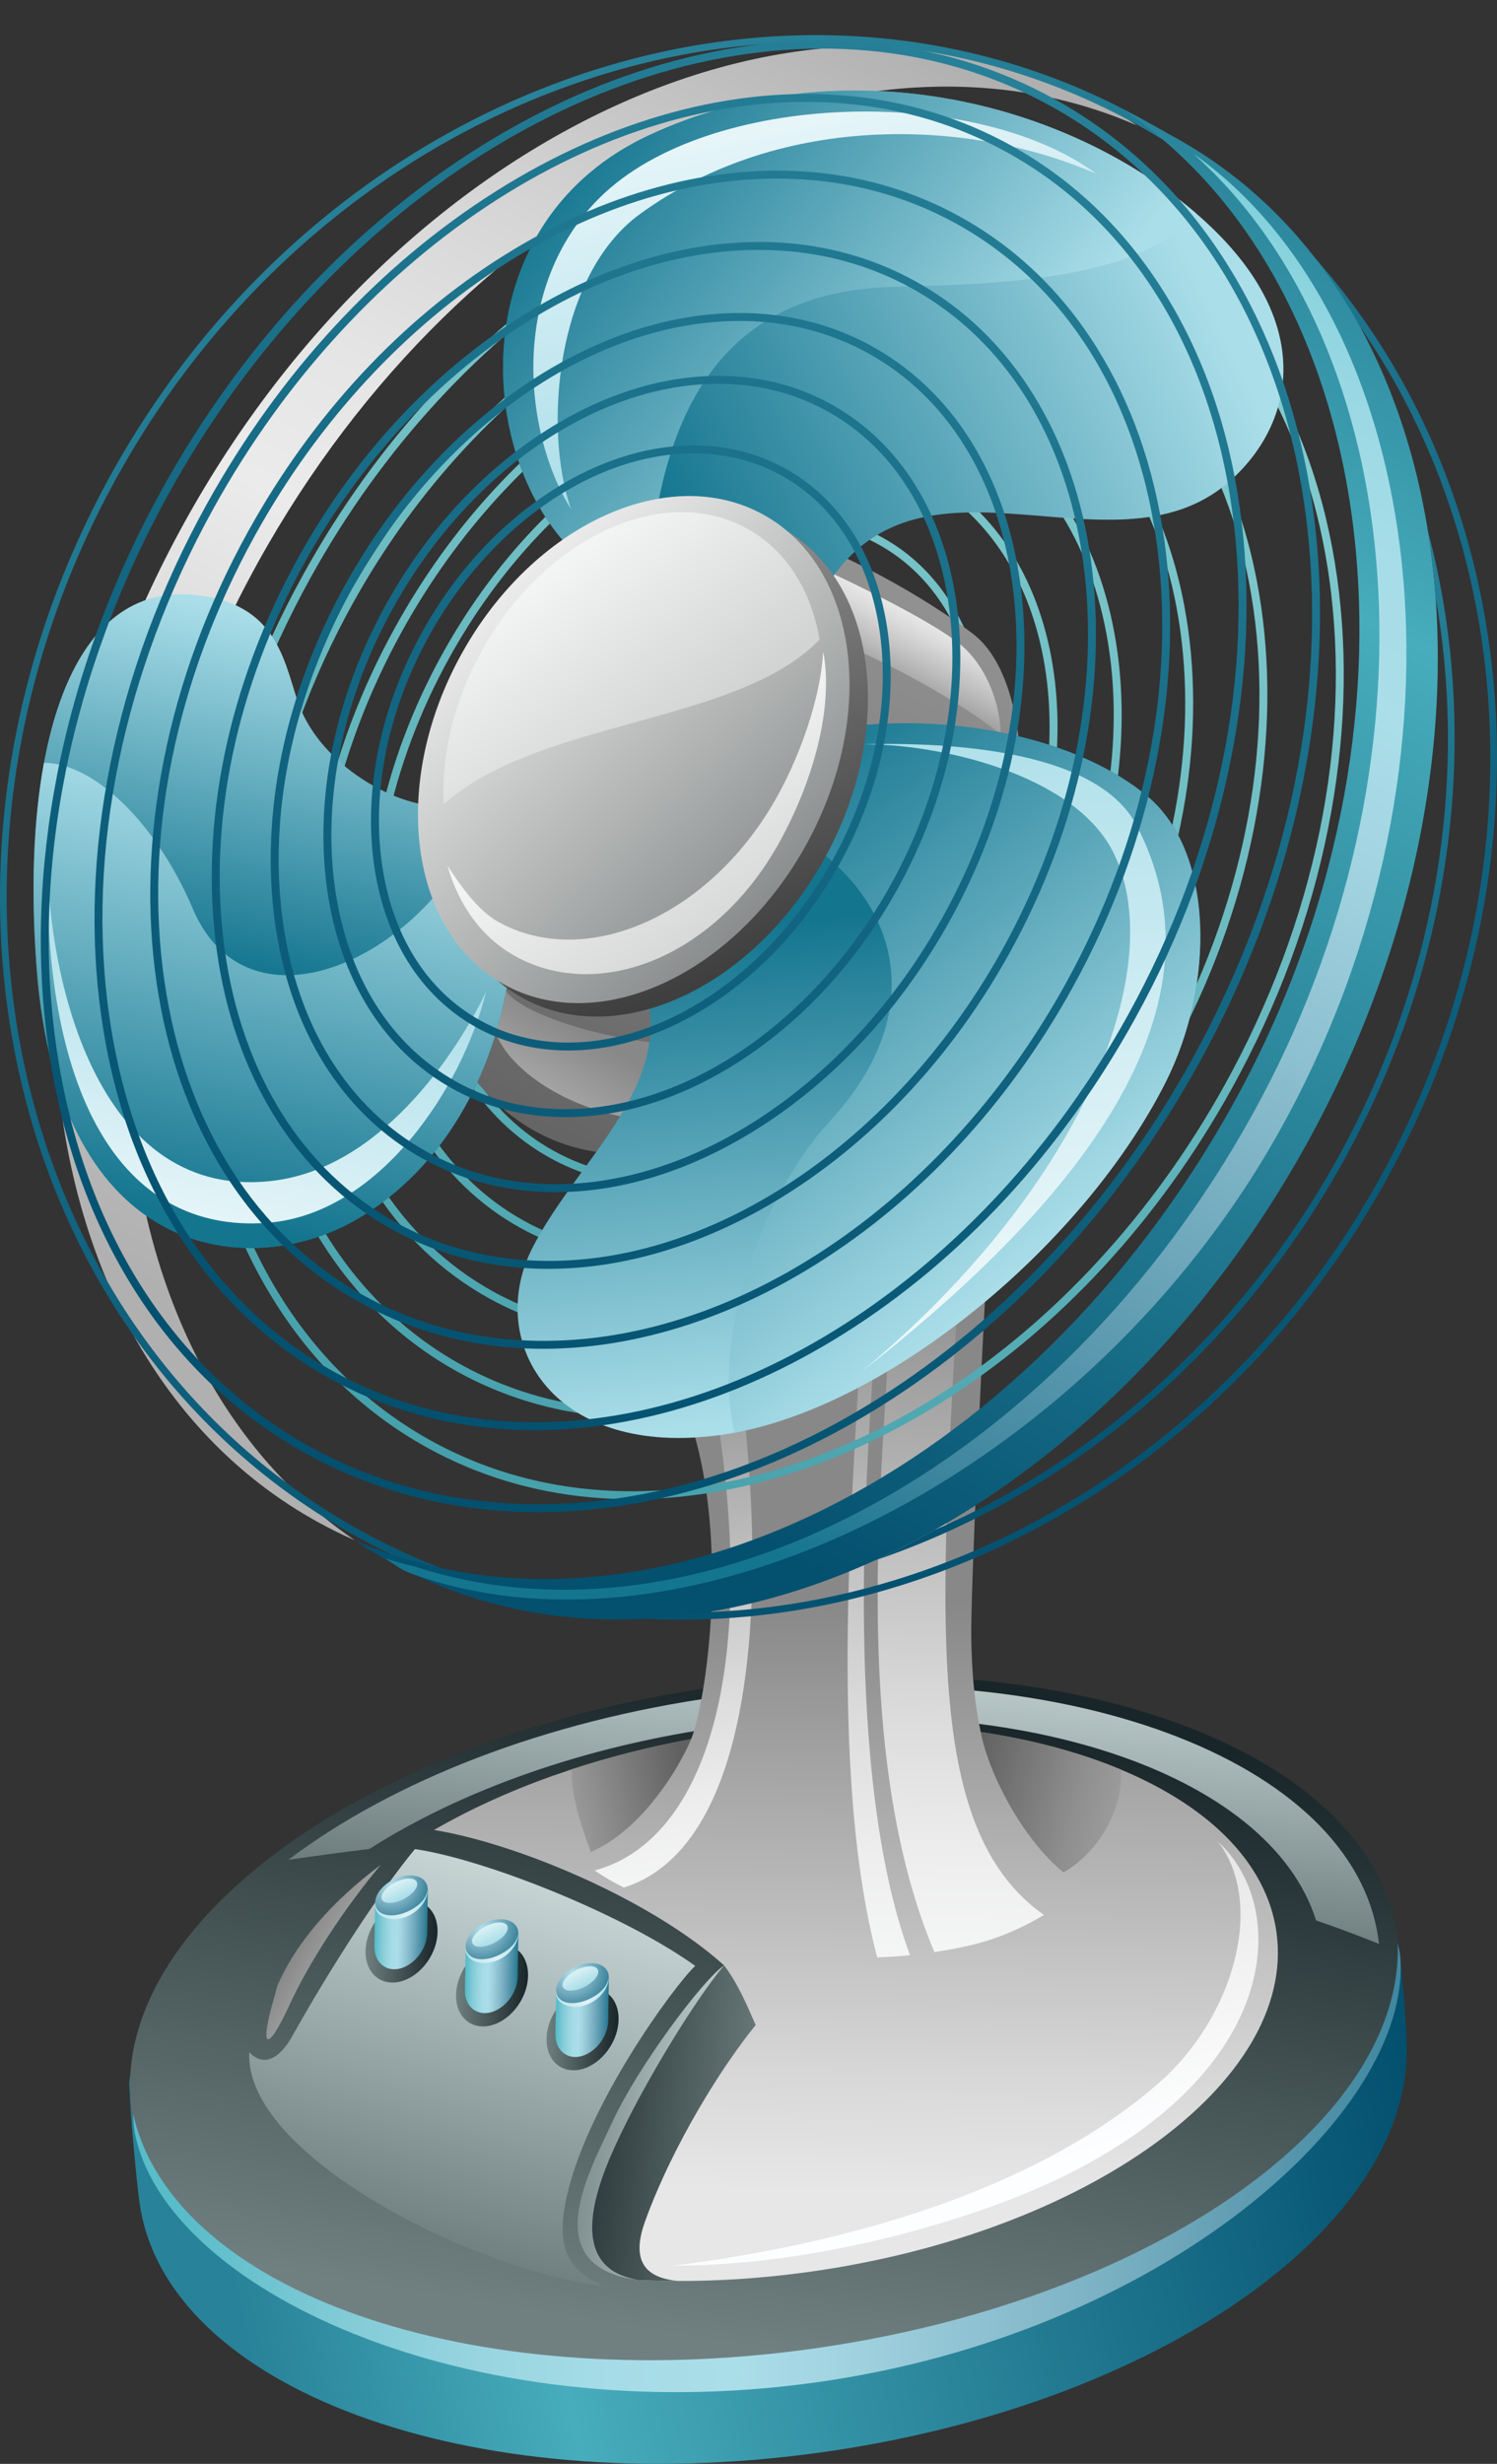 <?xml version="1.0" encoding="utf-8"?>
<!-- Generator: Adobe Illustrator 15.0.0, SVG Export Plug-In . SVG Version: 6.00 Build 0)  -->
<!DOCTYPE svg PUBLIC "-//W3C//DTD SVG 1.1//EN" "http://www.w3.org/Graphics/SVG/1.1/DTD/svg11.dtd">
<svg version="1.1" id="Layer_1" xmlns="http://www.w3.org/2000/svg" xmlns:xlink="http://www.w3.org/1999/xlink" x="0px" y="0px"
	 width="421.662px" height="693.511px" viewBox="0 0 421.662 693.511" enable-background="new 0 0 421.662 693.511"
	 xml:space="preserve">
<rect x="0" y="0" width="421.662" height="693.511" fill="#333333" stroke="none"/>
<g>
	
		<linearGradient id="SVGID_1_" gradientUnits="userSpaceOnUse" x1="296.08" y1="632.034" x2="309.514" y2="445.445" gradientTransform="matrix(0.996 0.09 -0.09 0.996 -37.472 3)">
		<stop  offset="0" style="stop-color:#708080"/>
		<stop  offset="1" style="stop-color:#192629"/>
	</linearGradient>
	<path fill="url(#SVGID_1_)" d="M393.612,545.208c7.209,52.466-66.754,105.966-165.203,119.495
		c-98.447,13.529-184.1-18.035-191.311-70.502c-7.209-52.466,66.754-105.965,165.202-119.494
		C300.749,461.178,386.401,492.742,393.612,545.208z"/>
	
		<linearGradient id="SVGID_2_" gradientUnits="userSpaceOnUse" x1="162.877" y1="636.928" x2="483.641" y2="536.116" gradientTransform="matrix(0.996 0.09 -0.09 0.996 -37.472 3)">
		<stop  offset="0" style="stop-color:#288299"/>
		<stop  offset="0.255" style="stop-color:#47ACBB"/>
		<stop  offset="1" style="stop-color:#03506F"/>
	</linearGradient>
	<path fill="url(#SVGID_2_)" d="M396.22,575.399c-0.266-8.101-1.17-19.449-2.398-28.406c5.316,51.889-68.078,104.333-165.412,117.71
		c-98.447,13.529-184.1-18.035-191.311-70.502c-0.48-3.492-0.597-6.99-0.374-10.479c-0.233,1.32-0.334,2.328-0.313,2.882
		c0.394,10.449,2.152,28.043,2.872,33.275c7.21,52.465,92.863,84.028,191.311,70.501
		C326.222,677.236,397.878,626.421,396.22,575.399z"/>
	
		<linearGradient id="SVGID_3_" gradientUnits="userSpaceOnUse" x1="318.891" y1="429.185" x2="318.891" y2="507.289" gradientTransform="matrix(0.996 0.09 -0.09 0.996 -37.472 3)">
		<stop  offset="0" style="stop-color:#C7D5D5"/>
		<stop  offset="1" style="stop-color:#6D7D7E"/>
	</linearGradient>
	<path fill="url(#SVGID_3_)" d="M388.272,545.941c-6.992-50.895-90.082-81.514-185.582-68.389
		c-49.368,6.783-92.387,23.93-121.464,45.941c7.464-1.103,15.078-2.126,22.821-3.058c25.781-16.449,60.587-29.039,99.805-34.428
		c81.882-11.253,153.718,12.902,166.845,54.532c5.977,2.061,11.887,4.264,17.727,6.611
		C388.378,546.749,388.329,546.346,388.272,545.941z"/>
	
		<linearGradient id="SVGID_4_" gradientUnits="userSpaceOnUse" x1="228.73" y1="504.783" x2="206.757" y2="613.67" gradientTransform="matrix(0.996 0.09 -0.09 0.996 -37.472 3)">
		<stop  offset="0" style="stop-color:#C7D5D5"/>
		<stop  offset="1" style="stop-color:#6D7D7E"/>
	</linearGradient>
	<path fill="url(#SVGID_4_)" d="M70.216,577.642c3.954,4.234,8.499,1.906,12.03-4.394c11.082-19.766,24.918-41.105,34.637-52.778
		c20.041,2.944,59.019,18.544,78.945,32.886c-5.468,4.984-31.467,40.078-36.58,66.748c-3.009,15.701,3.454,19.934,10.678,23.32
		C133.797,639.26,68.741,606.712,70.216,577.642z"/>
	
		<linearGradient id="SVGID_5_" gradientUnits="userSpaceOnUse" x1="212.217" y1="548.635" x2="155.447" y2="522.771" gradientTransform="matrix(0.996 0.09 -0.09 0.996 -37.472 3)">
		<stop  offset="0" style="stop-color:#F7F8F8"/>
		<stop  offset="1" style="stop-color:#606060"/>
	</linearGradient>
	<path fill="url(#SVGID_5_)" d="M77.445,561.456c-4.508,15.237-2.479,17.196,4.215,2.629c5.14-11.184,14.984-26.558,25.583-39.173
		c-13.884,10.357-24.01,22.049-29.196,34.223C77.89,559.854,77.691,560.626,77.445,561.456z"/>
	
		<linearGradient id="SVGID_6_" gradientUnits="userSpaceOnUse" x1="296.542" y1="592.819" x2="296.542" y2="426.325" gradientTransform="matrix(1 0.019 -0.019 1 -45.629 18.486)">
		<stop  offset="0" style="stop-color:#E7E7E7"/>
		<stop  offset="0.18" style="stop-color:#D9D9D9"/>
		<stop  offset="0.504" style="stop-color:#BAB9B9"/>
		<stop  offset="0.935" style="stop-color:#8F8E8E"/>
		<stop  offset="1" style="stop-color:#888888"/>
	</linearGradient>
	<path fill="url(#SVGID_6_)" d="M359.558,543.988c-3.951-28.744-37.352-49.642-83.314-56.469
		c-1.742-8.215-2.508-16.396-2.664-26.563c-0.191-12.715,2.932-79.568,4.283-102.599c-17.336,8.629-66.762,41.699-83.231,42.391
		c10.783,33.121,4.375,77.976,0.042,88.778c-27.733,5.07-52.597,14.11-72.438,25.565c9.538,1.551,21.379,5.061,33.46,9.914
		c-0.001,0.002-0.003,0.002-0.005,0.003c9.966,4.005,20.094,8.926,29.228,14.422c0.05,0.03,0.099,0.06,0.149,0.091
		c0.434,0.262,0.865,0.524,1.294,0.789c0.081,0.049,0.161,0.099,0.24,0.147c0.414,0.257,0.827,0.515,1.236,0.772
		c0.07,0.045,0.142,0.089,0.212,0.133c0.964,0.61,1.915,1.227,2.851,1.85c0.019,0.012,0.037,0.024,0.056,0.037
		c0.428,0.284,0.852,0.57,1.272,0.857c0.114,0.077,0.226,0.154,0.339,0.232c0.328,0.226,0.655,0.451,0.979,0.679
		c0.135,0.093,0.269,0.188,0.403,0.282c0.308,0.216,0.613,0.434,0.917,0.651c0.131,0.095,0.264,0.188,0.395,0.284
		c0.33,0.237,0.655,0.477,0.979,0.716c0.096,0.071,0.194,0.143,0.289,0.213c0.421,0.312,0.836,0.626,1.249,0.94
		c0.05,0.037,0.099,0.076,0.15,0.115c0.353,0.271,0.705,0.543,1.052,0.816c0.128,0.102,0.256,0.203,0.385,0.307
		c0.268,0.211,0.533,0.424,0.796,0.637c0.145,0.116,0.289,0.233,0.432,0.351c0.248,0.203,0.492,0.405,0.736,0.607
		c0.142,0.118,0.281,0.237,0.422,0.354c0.256,0.217,0.509,0.434,0.76,0.649c0.12,0.103,0.24,0.206,0.357,0.308
		c0.365,0.318,0.728,0.637,1.082,0.958c-0.428,0.442-0.855,0.894-1.283,1.347l0,0c-15.207,16.201-29.262,40.184-37.076,62.647
		c-4.355,12.521,0.573,21.509,13.742,24.532c15.253,0.76,31.467,0.086,48.137-2.204
		C306.185,628.713,365.321,585.938,359.558,543.988z"/>
	
		<linearGradient id="SVGID_7_" gradientUnits="userSpaceOnUse" x1="306.979" y1="572.074" x2="243.211" y2="570.74" gradientTransform="matrix(0.996 0.09 -0.09 0.996 -37.472 3)">
		<stop  offset="0" style="stop-color:#708080"/>
		<stop  offset="1" style="stop-color:#192629"/>
	</linearGradient>
	<path fill="url(#SVGID_7_)" d="M212.847,570.003c-2.188-4.933-4.914-11.667-8.897-16.795
		c-15.696,16.197-30.326,40.899-38.359,63.994c-4.355,12.521,0.573,21.509,13.742,24.532c3.847,0.192,7.755,0.291,11.716,0.298
		c-10.854-0.956-12.843-7.208-9.296-16.946C189.625,603.487,203.382,581.604,212.847,570.003z"/>
	
		<linearGradient id="SVGID_8_" gradientUnits="userSpaceOnUse" x1="294.629" y1="571.816" x2="244.964" y2="570.777" gradientTransform="matrix(0.996 0.09 -0.09 0.996 -37.472 3)">
		<stop  offset="0" style="stop-color:#C7D5D5"/>
		<stop  offset="1" style="stop-color:#6D7D7E"/>
	</linearGradient>
	<path fill="url(#SVGID_8_)" d="M203.95,553.208c-6.242,4.277-24.396,28.736-31.428,43.979c-6.4,13.874-21.581,40.442,6.811,44.548
		c-22.285-4.254-9.165-31.426-3.619-42.839C182.055,585.852,195.17,563.66,203.95,553.208z"/>
	
		<linearGradient id="SVGID_9_" gradientUnits="userSpaceOnUse" x1="254.614" y1="508.447" x2="230.437" y2="368.936" gradientTransform="matrix(1 0.019 -0.019 1 -45.629 18.486)">
		<stop  offset="0" style="stop-color:#F5F6F6"/>
		<stop  offset="0.162" style="stop-color:#EEEEEE"/>
		<stop  offset="0.387" style="stop-color:#DBDBDB"/>
		<stop  offset="0.65" style="stop-color:#C0BFBF"/>
		<stop  offset="0.938" style="stop-color:#9D9D9D"/>
		<stop  offset="1" style="stop-color:#959595"/>
	</linearGradient>
	<path fill="url(#SVGID_9_)" d="M167.509,526.482c2.584,1.796,5.251,3.365,8.226,4.815c33.468-10.583,40.423-69.684,34.072-131.265
		c-2.256-0.109-5.179,1.288-7.431,1.1C213.485,475.792,196.401,518.758,167.509,526.482z"/>
	
		<linearGradient id="SVGID_10_" gradientUnits="userSpaceOnUse" x1="321.226" y1="527.992" x2="321.226" y2="346.687" gradientTransform="matrix(1 0.019 -0.019 1 -45.629 18.486)">
		<stop  offset="0" style="stop-color:#F5F6F6"/>
		<stop  offset="0.162" style="stop-color:#EEEEEE"/>
		<stop  offset="0.387" style="stop-color:#DBDBDB"/>
		<stop  offset="0.65" style="stop-color:#C0BFBF"/>
		<stop  offset="0.938" style="stop-color:#9D9D9D"/>
		<stop  offset="1" style="stop-color:#959595"/>
	</linearGradient>
	<path fill="url(#SVGID_10_)" d="M241.894,387.097c-2.678,46.737-7.445,116.042,5.191,163.845c3.07-0.094,6.154-0.291,9.232-0.6
		c-18.965-51.256-12.049-137.748-10.463-164.341C244.552,386.15,243.2,386.973,241.894,387.097z M269.405,371.232
		c-7.033,1.7-12.314,11.643-19.434,12.602c-1.76,35.443-9.723,111.455,13.221,165.635c12.385-1.922,20.037-4.156,30.881-10.443
		C262.05,516.466,264.056,463.155,269.405,371.232z"/>
	
		<linearGradient id="SVGID_11_" gradientUnits="userSpaceOnUse" x1="337.969" y1="589.721" x2="309.968" y2="512.217" gradientTransform="matrix(1 0.019 -0.019 1 -45.629 18.486)">
		<stop  offset="0" style="stop-color:#FDFEFF"/>
		<stop  offset="0.561" style="stop-color:#EFEEEE"/>
		<stop  offset="1" style="stop-color:#E2E2E2"/>
	</linearGradient>
	<path fill="url(#SVGID_11_)" d="M343.103,518.396c19.793,18.195,18.381,63.364-42.631,93.737
		c-24.824,12.355-69.789,25.635-110.821,25.59c54.88-6.916,104.702-23.371,136.864-51.516
		C347.3,568.017,356.563,536.021,343.103,518.396z"/>
	<g>
		
			<linearGradient id="SVGID_12_" gradientUnits="userSpaceOnUse" x1="332.15" y1="-16.756" x2="201.5" y2="394.409" gradientTransform="matrix(0.996 0.09 -0.09 0.996 -37.472 3)">
			<stop  offset="0" style="stop-color:#8ED3D5"/>
			<stop  offset="1" style="stop-color:#45A0AB"/>
		</linearGradient>
		<path fill="url(#SVGID_12_)" d="M182.229,314.889c-7.389-0.664-14.337-2.773-20.651-6.264
			c-15.772-8.722-26.035-25.132-28.897-46.205c-2.846-20.951,1.969-44.032,13.559-64.989c9.32-16.853,22.13-30.75,37.046-40.188
			c14.674-9.286,30.109-13.502,44.638-12.195c7.387,0.666,14.336,2.772,20.652,6.266c15.77,8.722,26.033,25.13,28.896,46.205
			c2.846,20.951-1.969,44.031-13.559,64.988c-9.32,16.853-22.131,30.749-37.047,40.188
			C212.192,311.979,196.757,316.197,182.229,314.889L182.229,314.889z M227.722,147.278c-29.166-2.625-61.123,17.965-79.523,51.236
			c-11.358,20.539-16.082,43.128-13.3,63.605c2.766,20.355,12.625,36.175,27.762,44.545c6.041,3.341,12.692,5.358,19.768,5.995
			c29.166,2.625,61.125-17.966,79.523-51.237c11.359-20.538,16.082-43.127,13.301-63.604c-2.768-20.355-12.625-36.175-27.762-44.546
			C241.45,149.932,234.8,147.915,227.722,147.278L227.722,147.278z"/>
		
			<linearGradient id="SVGID_13_" gradientUnits="userSpaceOnUse" x1="334.724" y1="-15.938" x2="204.073" y2="395.227" gradientTransform="matrix(0.996 0.09 -0.09 0.996 -37.472 3)">
			<stop  offset="0" style="stop-color:#8ED3D5"/>
			<stop  offset="1" style="stop-color:#45A0AB"/>
		</linearGradient>
		<path fill="url(#SVGID_13_)" d="M180.22,333.586c-9.061-0.816-17.582-3.4-25.326-7.683c-19.32-10.685-31.901-30.78-35.426-56.583
			c-3.509-25.683,2.382-53.971,16.587-79.656c11.418-20.647,27.117-37.67,45.4-49.229c17.974-11.362,36.882-16.521,54.681-14.919
			c9.061,0.816,17.582,3.4,25.328,7.684c19.318,10.685,31.9,30.779,35.426,56.583c3.508,25.682-2.383,53.971-16.586,79.655
			c-11.42,20.648-27.117,37.671-45.4,49.229C216.929,330.029,198.021,335.188,180.22,333.586L180.22,333.586z M235.937,127.746
			c-35.942-3.234-75.294,22.084-97.923,63.002c-13.972,25.265-19.771,53.062-16.328,78.269
			c3.427,25.086,15.606,44.592,34.292,54.927c7.471,4.13,15.694,6.625,24.443,7.412c35.943,3.236,75.293-22.083,97.922-63.002
			c13.973-25.265,19.771-53.061,16.328-78.269c-3.426-25.086-15.605-44.592-34.293-54.927
			C252.909,131.027,244.683,128.533,235.937,127.746L235.937,127.746z"/>
		
			<linearGradient id="SVGID_14_" gradientUnits="userSpaceOnUse" x1="336.769" y1="-15.288" x2="206.118" y2="395.878" gradientTransform="matrix(0.996 0.09 -0.09 0.996 -37.472 3)">
			<stop  offset="0" style="stop-color:#8ED3D5"/>
			<stop  offset="1" style="stop-color:#45A0AB"/>
		</linearGradient>
		<path fill="url(#SVGID_14_)" d="M176.364,354.652c-10.667-0.961-20.697-4.003-29.811-9.043
			c-22.821-12.621-37.658-36.408-41.778-66.98c-4.104-30.449,2.923-64.008,19.785-94.499c13.567-24.533,32.201-44.765,53.886-58.508
			c21.311-13.506,43.705-19.642,64.766-17.747c10.668,0.96,20.697,4.002,29.811,9.043c22.822,12.62,37.658,36.407,41.781,66.979
			c4.102,30.449-2.926,64.009-19.787,94.499c-13.566,24.533-32.201,44.766-53.885,58.509
			C219.819,350.41,197.424,356.547,176.364,354.652L176.364,354.652z M243.013,110.106c-42.708-3.843-89.523,26.341-116.493,75.108
			c-16.631,30.072-23.565,63.142-19.526,93.117c4.023,29.852,18.457,53.05,40.643,65.32c8.839,4.887,18.572,7.84,28.927,8.771
			c42.708,3.845,89.523-26.339,116.494-75.107c16.631-30.072,23.564-63.141,19.525-93.116
			c-4.023-29.853-18.457-53.049-40.645-65.318C263.099,113.99,253.366,111.039,243.013,110.106L243.013,110.106z"/>
		
			<linearGradient id="SVGID_15_" gradientUnits="userSpaceOnUse" x1="338.615" y1="-14.701" x2="207.965" y2="396.464" gradientTransform="matrix(0.996 0.09 -0.09 0.996 -37.472 3)">
			<stop  offset="0" style="stop-color:#8ED3D5"/>
			<stop  offset="1" style="stop-color:#45A0AB"/>
		</linearGradient>
		<path fill="url(#SVGID_15_)" d="M173.111,376.188c-12.638-1.139-24.526-4.744-35.333-10.721
			c-13.575-7.507-24.782-18.332-33.307-32.174c-8.218-13.341-13.609-28.909-16.024-46.268
			c-4.955-35.622,3.153-74.836,22.831-110.419c15.8-28.571,37.553-52.116,62.906-68.09c12.219-7.699,24.907-13.381,37.713-16.89
			c12.982-3.557,25.803-4.799,38.1-3.692c12.641,1.138,24.527,4.745,35.334,10.721c13.576,7.508,24.783,18.333,33.309,32.174
			c8.215,13.341,13.607,28.909,16.023,46.268c4.955,35.623-3.152,74.836-22.83,110.418c-15.801,28.571-37.555,52.116-62.906,68.09
			c-12.219,7.698-24.908,13.381-37.713,16.89C198.231,376.052,185.412,377.294,173.111,376.188L173.111,376.188z M249.798,90.164
			c-50.229-4.521-105.108,30.653-136.561,87.525c-19.445,35.161-27.461,73.882-22.571,109.027
			c4.872,35.025,21.989,62.298,48.196,76.79c10.533,5.825,22.123,9.341,34.45,10.45c50.229,4.521,105.108-30.652,136.562-87.526
			c19.445-35.161,27.461-73.88,22.572-109.026c-4.875-35.026-21.992-62.298-48.199-76.791
			C273.716,94.789,262.124,91.273,249.798,90.164L249.798,90.164z"/>
		
			<linearGradient id="SVGID_16_" gradientUnits="userSpaceOnUse" x1="340.637" y1="-14.058" x2="209.986" y2="397.106" gradientTransform="matrix(0.996 0.09 -0.09 0.996 -37.472 3)">
			<stop  offset="0" style="stop-color:#8ED3D5"/>
			<stop  offset="1" style="stop-color:#45A0AB"/>
		</linearGradient>
		<path fill="url(#SVGID_16_)" d="M170.127,398.627c-14.763-1.33-28.656-5.547-41.293-12.535
			c-15.711-8.688-28.706-21.171-38.621-37.102c-9.562-15.362-15.873-33.263-18.756-53.21c-2.879-19.917-2.197-40.872,2.028-62.285
			c4.372-22.153,12.365-43.832,23.757-64.431c18.055-32.649,42.987-59.531,72.1-77.742c14.029-8.775,28.614-15.248,43.347-19.236
			c14.932-4.042,29.691-5.444,43.875-4.168c14.764,1.329,28.658,5.546,41.295,12.535c15.709,8.688,28.703,21.171,38.619,37.102
			c9.564,15.361,15.873,33.263,18.758,53.209c2.879,19.917,2.197,40.872-2.029,62.285c-4.369,22.153-12.363,43.831-23.756,64.43
			c-18.055,32.648-42.986,59.531-72.102,77.742c-14.027,8.774-28.611,15.248-43.348,19.236
			C199.07,398.5,184.31,399.902,170.127,398.627L170.127,398.627z M256.362,70.149c-58.036-5.223-121.194,34.963-157.16,99.999
			c-22.313,40.346-31.378,84.849-25.53,125.313c5.833,40.348,25.809,71.839,56.245,88.672c12.363,6.837,25.958,10.962,40.41,12.264
			c58.037,5.223,121.199-34.964,157.166-100c22.309-40.345,31.377-84.848,25.525-125.312c-5.832-40.349-25.809-71.839-56.244-88.671
			C284.411,75.576,270.815,71.45,256.362,70.149L256.362,70.149z"/>
		
			<linearGradient id="SVGID_17_" gradientUnits="userSpaceOnUse" x1="343.433" y1="-13.17" x2="212.782" y2="397.994" gradientTransform="matrix(0.996 0.09 -0.09 0.996 -37.472 3)">
			<stop  offset="0" style="stop-color:#8ED3D5"/>
			<stop  offset="1" style="stop-color:#45A0AB"/>
		</linearGradient>
		<path fill="url(#SVGID_17_)" d="M166.47,421.473c-16.517-1.488-32.055-6.203-46.182-14.016
			c-17.693-9.783-32.307-23.879-43.436-41.892c-10.733-17.371-17.787-37.635-20.966-60.228c-3.175-22.564-2.326-46.32,2.524-70.605
			c5.018-25.128,14.122-49.732,27.06-73.127c20.543-37.147,48.85-67.752,81.857-88.504c15.904-10,32.423-17.378,49.097-21.931
			c16.898-4.613,33.59-6.221,49.607-4.779c16.518,1.486,32.057,6.202,46.184,14.015c17.693,9.785,32.307,23.879,43.436,41.892
			c10.734,17.371,17.787,37.634,20.967,60.228c3.176,22.564,2.326,46.319-2.521,70.604c-5.018,25.129-14.123,49.731-27.063,73.127
			c-20.543,37.147-48.848,67.752-81.857,88.505c-15.904,9.999-32.424,17.378-49.098,21.931
			C199.18,421.305,182.489,422.913,166.47,421.473L166.47,421.473z M265.831,48.62C200.126,42.707,128.432,88.548,87.43,162.689
			c-25.371,45.878-35.786,96.427-29.326,142.336c6.443,45.791,28.913,81.473,63.269,100.473
			c13.853,7.66,29.093,12.285,45.299,13.743c65.707,5.913,137.402-39.928,178.404-114.07
			c25.373-45.876,35.785-96.425,29.326-142.335c-6.445-45.79-28.914-81.472-63.27-100.472
			C297.278,54.704,282.038,50.079,265.831,48.62L265.831,48.62z"/>
	</g>
	
		<linearGradient id="SVGID_18_" gradientUnits="userSpaceOnUse" x1="306.96" y1="82.656" x2="223.331" y2="318.81" gradientTransform="matrix(0.996 0.09 -0.09 0.996 -37.472 3)">
		<stop  offset="0" style="stop-color:#9B9B9B"/>
		<stop  offset="0.252" style="stop-color:#8F8F8F"/>
		<stop  offset="0.673" style="stop-color:#767575"/>
		<stop  offset="1" style="stop-color:#606060"/>
	</linearGradient>
	<path fill="url(#SVGID_18_)" d="M195.079,145.154c22.397-1,59.215,18.372,78.897,33.187c19.68,14.814,18.035,73.361-5.27,98.799
		s-106.585,86.748-144.523,11.629C94.662,230.316,168.16,146.354,195.079,145.154z"/>
	
		<linearGradient id="SVGID_19_" gradientUnits="userSpaceOnUse" x1="311.532" y1="143.755" x2="299.286" y2="169.093" gradientTransform="matrix(1 0.019 -0.019 1 -45.629 18.486)">
		<stop  offset="0" style="stop-color:#F5F6F6"/>
		<stop  offset="0.162" style="stop-color:#EEEEEE"/>
		<stop  offset="0.387" style="stop-color:#DBDBDB"/>
		<stop  offset="0.65" style="stop-color:#C0BFBF"/>
		<stop  offset="0.938" style="stop-color:#9D9D9D"/>
		<stop  offset="1" style="stop-color:#959595"/>
	</linearGradient>
	<path fill="url(#SVGID_19_)" d="M229.351,159.04c13.256,6.064,36.055,17.315,42.525,23.58s9.92,16.045,10,24.17
		c-6.275-5.435-24.705-17.106-43.477-25.019C222.962,175.264,235.503,162.841,229.351,159.04z"/>
	
		<linearGradient id="SVGID_20_" gradientUnits="userSpaceOnUse" x1="179.65" y1="325.935" x2="214.704" y2="267.231" gradientTransform="matrix(1 0.019 -0.019 1 -45.629 18.486)">
		<stop  offset="0" style="stop-color:#E7E7E7"/>
		<stop  offset="0.18" style="stop-color:#D9D9D9"/>
		<stop  offset="0.504" style="stop-color:#BAB9B9"/>
		<stop  offset="0.935" style="stop-color:#8F8E8E"/>
		<stop  offset="1" style="stop-color:#888888"/>
	</linearGradient>
	<path fill="url(#SVGID_20_)" d="M139.371,290.324c4.804,12.091,21.159,21.122,36.019,23.996c6.001-5.48,9.806-13.594,12.735-20.505
		c-17.584-1.07-41.4-8.339-45.669-15C142.033,283.517,140.223,287.966,139.371,290.324z"/>
	
		<linearGradient id="SVGID_21_" gradientUnits="userSpaceOnUse" x1="273.138" y1="-29.12" x2="107.443" y2="347.798" gradientTransform="matrix(0.996 0.09 -0.09 0.996 -37.472 3)">
		<stop  offset="0" style="stop-color:#B0B0B0"/>
		<stop  offset="0.074" style="stop-color:#BDBCBC"/>
		<stop  offset="0.236" style="stop-color:#D5D5D5"/>
		<stop  offset="0.378" style="stop-color:#E5E5E5"/>
		<stop  offset="0.485" style="stop-color:#EBEBEB"/>
		<stop  offset="1" style="stop-color:#B0B0B0"/>
	</linearGradient>
	<path fill="url(#SVGID_21_)" d="M72.609,158.403C130.988,52.839,239.438-0.036,320.188,35.29
		c-3.234-2.205-6.584-4.273-10.055-6.193c-81.605-45.13-197.183,7.655-258.15,117.897C-8.983,257.237,7.749,383.191,89.354,428.321
		c3.464,1.915,6.991,3.65,10.571,5.218C27.094,383.914,14.234,263.958,72.609,158.403z"/>
	
		<linearGradient id="SVGID_22_" gradientUnits="userSpaceOnUse" x1="369.642" y1="22.532" x2="225.787" y2="104.255" gradientTransform="matrix(0.996 0.09 -0.09 0.996 -37.472 3)">
		<stop  offset="0" style="stop-color:#AADEE9"/>
		<stop  offset="1" style="stop-color:#14758F"/>
	</linearGradient>
	<path fill="url(#SVGID_22_)" d="M160.884,154.643c-27.196-27.652-30.208-92.531,22.269-116.736
		c51.563-23.784,111.907-11.211,150.065,19.107s32.637,61.263,13.102,78.472c-33.457,29.474-90.367-16.535-116.23,34.346
		C218.556,148.631,184.303,137.146,160.884,154.643z"/>
	
		<linearGradient id="SVGID_23_" gradientUnits="userSpaceOnUse" x1="322.268" y1="364.694" x2="294.841" y2="229.237" gradientTransform="matrix(0.996 0.09 -0.09 0.996 -37.472 3)">
		<stop  offset="0" style="stop-color:#AADEE9"/>
		<stop  offset="1" style="stop-color:#14758F"/>
	</linearGradient>
	<path fill="url(#SVGID_23_)" d="M232.495,205.335c36.912-5.639,71.973,3.117,90.723,18.807c18.752,15.69,19.037,52.942,5.072,80.55
		c-23.848,47.142-81.279,94.062-127.132,99.456c-46.435,5.463-64.214-27.063-51.258-52.781
		c12.957-25.719,43.542-48.169,29.981-77.955C202.393,259.755,234.884,222.353,232.495,205.335z"/>
	
		<linearGradient id="SVGID_24_" gradientUnits="userSpaceOnUse" x1="143.412" y1="160.862" x2="133.595" y2="260.062" gradientTransform="matrix(0.996 0.09 -0.09 0.996 -37.472 3)">
		<stop  offset="0" style="stop-color:#AADEE9"/>
		<stop  offset="1" style="stop-color:#14758F"/>
	</linearGradient>
	<path fill="url(#SVGID_24_)" d="M143.616,271.829c-2.605,22.729-14.053,54.182-42.814,71.199
		c-29.58,17.501-84.314,12.912-90.517-70.877c-4.55-61.461,9.409-107.025,43.037-104.786c23.94,1.595,26.43,17.501,30.38,29.619
		c5.653,17.341,25.935,29.219,38.764,29.813C122.881,240.837,131.893,265.172,143.616,271.829z"/>
	
		<linearGradient id="SVGID_25_" gradientUnits="userSpaceOnUse" x1="184.285" y1="4.816" x2="356.513" y2="420.701" gradientTransform="matrix(0.996 0.09 -0.09 0.996 -37.472 3)">
		<stop  offset="0" style="stop-color:#288299"/>
		<stop  offset="1" style="stop-color:#03506F"/>
	</linearGradient>
	<path fill="url(#SVGID_25_)" d="M321.22,33.279C222.036-21.572,92.211,23.333,31.245,133.575
		C-29.722,243.818,1.258,377.652,100.44,432.504c99.182,54.85,229.01,9.945,289.977-100.298
		C451.384,221.963,420.403,88.129,321.22,33.279z M388.813,331.32c-60.42,109.26-189.091,153.762-287.388,99.401
		s-129.001-187-68.578-296.26C93.27,25.203,221.938-19.301,320.235,35.06S449.237,222.061,388.813,331.32z"/>
	
		<linearGradient id="SVGID_26_" gradientUnits="userSpaceOnUse" x1="363.175" y1="317.879" x2="253.448" y2="201.554" gradientTransform="matrix(0.996 0.09 -0.09 0.996 -37.472 3)">
		<stop  offset="0" style="stop-color:#AADEE9"/>
		<stop  offset="1" style="stop-color:#14758F"/>
	</linearGradient>
	<path fill="url(#SVGID_26_)" d="M323.218,224.143c-18.75-15.69-53.811-24.446-90.723-18.807c0.973,6.933-3.846,17.25-11.416,27.965
		c31.08,16.555,42.59,49.941,12.637,82.323c-18.824,20.35-33.505,60.437-26.774,87.632c44.793-8.414,98.495-53.383,121.348-98.563
		C342.255,277.084,341.97,239.833,323.218,224.143z"/>
	
		<linearGradient id="SVGID_27_" gradientUnits="userSpaceOnUse" x1="322.261" y1="95.823" x2="201.911" y2="19.134" gradientTransform="matrix(0.996 0.09 -0.09 0.996 -37.472 3)">
		<stop  offset="0" style="stop-color:#AADEE9"/>
		<stop  offset="1" style="stop-color:#14758F"/>
	</linearGradient>
	<path fill="url(#SVGID_27_)" d="M252.179,80.721c37.336-0.78,70.117-3.55,84.768-20.622c-1.193-1.029-2.434-2.058-3.729-3.085
		c-38.158-30.319-98.502-42.892-150.065-19.107c-52.477,24.205-49.465,89.083-22.269,116.736c7.194-5.375,15.41-8.011,23.675-8.474
		C191.071,106.084,210.873,81.584,252.179,80.721z"/>
	
		<linearGradient id="SVGID_28_" gradientUnits="userSpaceOnUse" x1="362.369" y1="342.416" x2="321.162" y2="163.042" gradientTransform="matrix(0.996 0.09 -0.09 0.996 -37.472 3)">
		<stop  offset="0" style="stop-color:#F0F9FB"/>
		<stop  offset="1" style="stop-color:#AADEE9"/>
	</linearGradient>
	<path fill="url(#SVGID_28_)" d="M241.851,209.503c20.758-0.568,66.533,0.244,78.322,22.881
		c22.846,43.871-2.037,94.812-77.578,153.779c64.725-53.985,86.535-115.678,70.873-146.468
		C302.431,217.997,264.62,209.116,241.851,209.503z"/>
	
		<linearGradient id="SVGID_29_" gradientUnits="userSpaceOnUse" x1="139.173" y1="206.259" x2="125.74" y2="330.261" gradientTransform="matrix(0.996 0.09 -0.09 0.996 -37.472 3)">
		<stop  offset="0" style="stop-color:#AADEE9"/>
		<stop  offset="1" style="stop-color:#14758F"/>
	</linearGradient>
	<path fill="url(#SVGID_29_)" d="M126.741,246.87c-20.372,27.875-58.864,40.892-72.466,8.837
		c-10.049-23.683-27.69-40.982-41.891-40.995c-3.01,16.272-3.696,35.875-2.1,57.439c6.203,83.789,60.937,88.378,90.517,70.877
		c28.762-17.017,40.209-48.47,42.814-71.199C136.598,267.844,130.553,257.524,126.741,246.87z"/>
	
		<linearGradient id="SVGID_30_" gradientUnits="userSpaceOnUse" x1="255.551" y1="-6.773" x2="285.761" y2="97.628" gradientTransform="matrix(0.996 0.09 -0.09 0.996 -37.472 3)">
		<stop  offset="0" style="stop-color:#F0F9FB"/>
		<stop  offset="1" style="stop-color:#AADEE9"/>
	</linearGradient>
	<path fill="url(#SVGID_30_)" d="M160.812,143.239c-13.485-21.546-17.363-62.581,8.309-87.785
		c30.416-29.861,105.468-31.803,139.699-6.513c-34.336-15.104-88.002-18.09-128.511,11.268
		C156.493,77.468,153.016,120.803,160.812,143.239z"/>
	
		<linearGradient id="SVGID_31_" gradientUnits="userSpaceOnUse" x1="119.635" y1="345.134" x2="134.263" y2="248.68" gradientTransform="matrix(0.996 0.09 -0.09 0.996 -37.472 3)">
		<stop  offset="0" style="stop-color:#F0F9FB"/>
		<stop  offset="1" style="stop-color:#AADEE9"/>
	</linearGradient>
	<path fill="url(#SVGID_31_)" d="M136.909,279.139c-6.59,26.871-30.034,62.579-61.479,65.041
		c-41.314,3.234-64.517-36.401-61.885-108.129c-1.507,32.197,11.288,102.808,63.585,96.274
		C109.134,328.325,130.463,292.813,136.909,279.139z"/>
	
		<linearGradient id="SVGID_32_" gradientUnits="userSpaceOnUse" x1="205.843" y1="125.598" x2="256.68" y2="249.353" gradientTransform="matrix(1 0.019 -0.019 1 -45.629 18.486)">
		<stop  offset="0" style="stop-color:#9B9B9B"/>
		<stop  offset="0.21" style="stop-color:#898888"/>
		<stop  offset="0.637" style="stop-color:#605F5F"/>
		<stop  offset="1" style="stop-color:#3F3F3F"/>
	</linearGradient>
	<path fill="url(#SVGID_32_)" d="M220.259,148.674c26.811,14.827,32.18,56.442,11.988,92.95
		c-20.188,36.508-58.291,54.084-85.101,39.257c-26.811-14.827-32.178-56.443-11.989-92.95
		C155.347,151.422,193.448,133.847,220.259,148.674z"/>
	
		<linearGradient id="SVGID_33_" gradientUnits="userSpaceOnUse" x1="191.391" y1="150.174" x2="284.468" y2="232.862" gradientTransform="matrix(0.996 0.09 -0.09 0.996 -37.472 3)">
		<stop  offset="0" style="stop-color:#EAEBEA"/>
		<stop  offset="1" style="stop-color:#818585"/>
	</linearGradient>
	<path fill="url(#SVGID_33_)" d="M215.062,144.882c26.811,14.827,32.18,56.442,11.988,92.949
		c-20.188,36.509-58.291,54.084-85.102,39.258c-26.811-14.828-32.178-56.443-11.989-92.95
		C150.149,147.63,188.25,130.055,215.062,144.882z"/>
	
		<linearGradient id="SVGID_34_" gradientUnits="userSpaceOnUse" x1="233.649" y1="190.957" x2="270.633" y2="239.161" gradientTransform="matrix(0.996 0.09 -0.09 0.996 -37.472 3)">
		<stop  offset="0" style="stop-color:#F5F6F6"/>
		<stop  offset="0.794" style="stop-color:#D9DADA"/>
		<stop  offset="1" style="stop-color:#D2D3D3"/>
	</linearGradient>
	<path fill="url(#SVGID_34_)" d="M231.872,183.374c-0.648,12.243-5.965,28.169-12.844,40.607
		c-18.651,33.729-53.88,49.218-78.649,35.52c-5.764-3.187-10.771-10.354-14.341-15.85c3.144,11.117,9.6,20.238,19.137,25.512
		c23.635,13.071,56.544,0.132,74.341-32.052C229.144,219.705,234.853,198.966,231.872,183.374z"/>
	
		<linearGradient id="SVGID_35_" gradientUnits="userSpaceOnUse" x1="200.25" y1="139.868" x2="241.804" y2="186.409" gradientTransform="matrix(0.996 0.09 -0.09 0.996 -37.472 3)">
		<stop  offset="0" style="stop-color:#F5F6F6"/>
		<stop  offset="0.794" style="stop-color:#D9DADA"/>
		<stop  offset="1" style="stop-color:#D2D3D3"/>
	</linearGradient>
	<path fill="url(#SVGID_35_)" d="M230.86,180.023c-2.352-13.686-9.275-25.075-20.394-31.225
		c-23.58-13.04-57.088,2.418-74.845,34.525c-7.9,14.287-11.348,29.462-10.667,43.056
		C152.069,202.263,207.544,204.108,230.86,180.023z"/>
	<g>
		
			<linearGradient id="SVGID_36_" gradientUnits="userSpaceOnUse" x1="303.136" y1="-33.655" x2="172.486" y2="377.507" gradientTransform="matrix(0.996 0.09 -0.09 0.996 -37.472 3)">
			<stop  offset="0" style="stop-color:#288299"/>
			<stop  offset="1" style="stop-color:#03506F"/>
		</linearGradient>
		<path fill="url(#SVGID_36_)" d="M154.845,295.457c-7.388-0.664-14.336-2.773-20.651-6.265
			c-15.771-8.721-26.034-25.131-28.897-46.205c-2.846-20.951,1.969-44.031,13.559-64.988c9.32-16.853,22.13-30.75,37.045-40.189
			c14.674-9.286,30.109-13.502,44.638-12.195c7.389,0.666,14.337,2.774,20.652,6.266c15.771,8.722,26.033,25.13,28.896,46.205
			c2.846,20.951-1.969,44.031-13.557,64.988c-9.32,16.853-22.131,30.749-37.047,40.188
			C184.809,292.547,169.373,296.765,154.845,295.457L154.845,295.457z M200.338,127.845c-29.166-2.625-61.124,17.966-79.523,51.237
			c-11.359,20.539-16.082,43.126-13.299,63.605c2.766,20.355,12.625,36.175,27.761,44.545c6.041,3.341,12.692,5.358,19.769,5.996
			c29.166,2.625,61.125-17.967,79.524-51.238c11.357-20.539,16.082-43.126,13.299-63.604c-2.766-20.355-12.625-36.176-27.762-44.547
			C214.065,130.499,207.415,128.481,200.338,127.845L200.338,127.845z"/>
		
			<linearGradient id="SVGID_37_" gradientUnits="userSpaceOnUse" x1="305.708" y1="-32.839" x2="175.057" y2="378.327" gradientTransform="matrix(0.996 0.09 -0.09 0.996 -37.472 3)">
			<stop  offset="0" style="stop-color:#288299"/>
			<stop  offset="1" style="stop-color:#03506F"/>
		</linearGradient>
		<path fill="url(#SVGID_37_)" d="M152.835,314.153c-9.06-0.816-17.581-3.4-25.325-7.683c-19.32-10.685-31.901-30.78-35.426-56.583
			c-3.508-25.682,2.383-53.971,16.587-79.654c11.418-20.648,27.118-37.671,45.4-49.23c17.974-11.362,36.882-16.521,54.68-14.919
			c9.062,0.815,17.582,3.4,25.328,7.684c19.32,10.684,31.902,30.779,35.428,56.583c3.508,25.681-2.383,53.971-16.588,79.654
			c-11.418,20.648-27.117,37.671-45.4,49.23C189.545,310.597,170.636,315.755,152.835,314.153L152.835,314.153z M208.552,108.313
			c-35.94-3.235-75.293,22.084-97.921,63.002c-13.973,25.265-19.771,53.061-16.328,78.269c3.426,25.085,15.604,44.592,34.291,54.926
			c7.471,4.131,15.694,6.626,24.443,7.413c35.943,3.236,75.296-22.084,97.923-63.002c13.971-25.265,19.77-53.061,16.328-78.269
			c-3.428-25.086-15.605-44.592-34.293-54.926C225.524,111.595,217.3,109.101,208.552,108.313L208.552,108.313z"/>
		
			<linearGradient id="SVGID_38_" gradientUnits="userSpaceOnUse" x1="307.755" y1="-32.188" x2="177.104" y2="378.978" gradientTransform="matrix(0.996 0.09 -0.09 0.996 -37.472 3)">
			<stop  offset="0" style="stop-color:#288299"/>
			<stop  offset="1" style="stop-color:#03506F"/>
		</linearGradient>
		<path fill="url(#SVGID_38_)" d="M148.98,335.219c-10.667-0.959-20.697-4.003-29.811-9.042
			c-22.821-12.621-37.658-36.408-41.778-66.979c-4.104-30.449,2.924-64.009,19.785-94.499
			c13.567-24.533,32.201-44.765,53.887-58.508c21.311-13.505,43.705-19.643,64.766-17.747c10.668,0.96,20.697,4.003,29.811,9.043
			c22.822,12.62,37.658,36.408,41.777,66.979c4.105,30.449-2.922,64.009-19.783,94.498c-13.566,24.533-32.199,44.765-53.887,58.508
			C192.437,330.978,170.041,337.114,148.98,335.219L148.98,335.219z M215.628,90.673c-42.708-3.843-89.522,26.34-116.492,75.108
			c-16.631,30.072-23.565,63.142-19.525,93.116c4.022,29.853,18.456,53.049,40.643,65.319c8.84,4.888,18.572,7.84,28.928,8.771
			c42.708,3.844,89.523-26.34,116.494-75.108c16.631-30.072,23.564-63.141,19.523-93.115c-4.021-29.853-18.457-53.05-40.643-65.319
			C235.716,94.557,225.983,91.606,215.628,90.673L215.628,90.673z"/>
		
			<linearGradient id="SVGID_39_" gradientUnits="userSpaceOnUse" x1="309.602" y1="-31.602" x2="178.951" y2="379.563" gradientTransform="matrix(0.996 0.09 -0.09 0.996 -37.472 3)">
			<stop  offset="0" style="stop-color:#288299"/>
			<stop  offset="1" style="stop-color:#03506F"/>
		</linearGradient>
		<path fill="url(#SVGID_39_)" d="M145.728,356.755c-12.638-1.138-24.526-4.745-35.332-10.721
			c-13.576-7.508-24.782-18.333-33.308-32.175c-8.217-13.341-13.608-28.908-16.024-46.268
			c-4.956-35.622,3.152-74.836,22.831-110.419c15.8-28.57,37.553-52.116,62.905-68.09c12.219-7.698,24.907-13.381,37.713-16.889
			c12.983-3.557,25.802-4.799,38.103-3.692c12.637,1.137,24.525,4.744,35.332,10.721c13.576,7.507,24.781,18.332,33.307,32.174
			c8.217,13.341,13.609,28.908,16.023,46.268c4.957,35.623-3.15,74.836-22.83,110.419c-15.799,28.571-37.551,52.116-62.904,68.089
			c-12.22,7.699-24.908,13.381-37.713,16.89C170.848,356.619,158.028,357.861,145.728,356.755L145.728,356.755z M222.415,70.731
			c-50.23-4.52-105.109,30.654-136.561,87.526c-19.446,35.161-27.461,73.881-22.572,109.027
			c4.872,35.025,21.989,62.297,48.196,76.79c10.533,5.825,22.123,9.34,34.45,10.45c50.231,4.521,105.109-30.652,136.563-87.525
			c19.445-35.161,27.461-73.881,22.568-109.027c-4.871-35.026-21.99-62.297-48.195-76.791
			C246.331,75.356,234.741,71.841,222.415,70.731L222.415,70.731z"/>
		
			<linearGradient id="SVGID_40_" gradientUnits="userSpaceOnUse" x1="311.623" y1="-30.959" x2="180.973" y2="380.205" gradientTransform="matrix(0.996 0.09 -0.09 0.996 -37.472 3)">
			<stop  offset="0" style="stop-color:#288299"/>
			<stop  offset="1" style="stop-color:#03506F"/>
		</linearGradient>
		<path fill="url(#SVGID_40_)" d="M142.744,379.194c-14.764-1.329-28.656-5.548-41.293-12.534
			c-15.712-8.689-28.705-21.172-38.622-37.103c-9.562-15.361-15.872-33.264-18.755-53.209c-2.88-19.917-2.197-40.872,2.028-62.284
			c4.372-22.153,12.364-43.832,23.757-64.431c18.056-32.649,42.987-59.531,72.1-77.742c14.029-8.775,28.613-15.247,43.348-19.236
			c14.93-4.042,29.691-5.444,43.873-4.169c14.766,1.33,28.658,5.547,41.295,12.536c15.711,8.688,28.707,21.171,38.623,37.102
			c9.563,15.36,15.871,33.263,18.756,53.209c2.879,19.917,2.197,40.872-2.029,62.284c-4.371,22.153-12.363,43.832-23.756,64.431
			c-18.055,32.649-42.988,59.531-72.102,77.742c-14.029,8.775-28.614,15.247-43.348,19.236
			C171.687,379.068,156.926,380.471,142.744,379.194L142.744,379.194z M228.979,50.716c-58.037-5.224-121.196,34.963-157.161,100
			C49.506,191.061,40.44,235.564,46.29,276.027c5.833,40.349,25.808,71.841,56.244,88.672c12.362,6.838,25.958,10.964,40.41,12.264
			c58.038,5.225,121.198-34.963,157.165-99.999c22.311-40.345,31.377-84.849,25.527-125.313
			c-5.834-40.348-25.809-71.839-56.244-88.67C257.028,56.144,243.431,52.018,228.979,50.716L228.979,50.716z"/>
		
			<linearGradient id="SVGID_41_" gradientUnits="userSpaceOnUse" x1="314.419" y1="-30.07" x2="183.769" y2="381.094" gradientTransform="matrix(0.996 0.09 -0.09 0.996 -37.472 3)">
			<stop  offset="0" style="stop-color:#288299"/>
			<stop  offset="1" style="stop-color:#03506F"/>
		</linearGradient>
		<path fill="url(#SVGID_41_)" d="M139.087,402.039c-16.517-1.486-32.055-6.201-46.182-14.014
			c-17.693-9.785-32.308-23.88-43.436-41.893c-10.732-17.371-17.787-37.635-20.966-60.228c-3.175-22.564-2.326-46.32,2.524-70.605
			c5.019-25.129,14.123-49.732,27.06-73.126c20.544-37.148,48.849-67.752,81.856-88.505c15.904-10,32.423-17.378,49.098-21.932
			c16.898-4.613,33.589-6.222,49.608-4.779c16.518,1.487,32.055,6.202,46.184,14.015c17.691,9.784,32.307,23.879,43.436,41.892
			c10.732,17.371,17.787,37.634,20.965,60.228c3.178,22.564,2.328,46.318-2.521,70.604c-5.02,25.13-14.121,49.732-27.061,73.126
			c-20.543,37.147-48.85,67.752-81.857,88.505c-15.904,9.998-32.424,17.378-49.1,21.931
			C171.796,401.872,155.105,403.48,139.087,402.039L139.087,402.039z M238.448,29.188c-65.706-5.914-137.4,39.927-178.402,114.069
			c-25.372,45.878-35.785,96.427-29.326,142.336c6.444,45.792,28.913,81.474,63.269,100.474
			c13.853,7.66,29.093,12.283,45.299,13.742c65.707,5.914,137.403-39.928,178.405-114.069
			c25.371-45.877,35.787-96.426,29.326-142.336c-6.445-45.79-28.914-81.472-63.27-100.471
			C269.896,35.271,254.653,30.646,238.448,29.188L238.448,29.188z"/>
		
			<linearGradient id="SVGID_42_" gradientUnits="userSpaceOnUse" x1="318.358" y1="-28.818" x2="187.708" y2="382.346" gradientTransform="matrix(0.996 0.09 -0.09 0.996 -37.472 3)">
			<stop  offset="0" style="stop-color:#288299"/>
			<stop  offset="1" style="stop-color:#03506F"/>
		</linearGradient>
		<path fill="url(#SVGID_42_)" d="M138.551,425.061c-18.698-1.683-36.302-7.026-52.32-15.885
			c-19.751-10.923-36.113-26.574-48.63-46.516c-12.074-19.236-20.08-41.635-23.793-66.575c-3.709-24.911-2.95-51.104,2.257-77.854
			c5.388-27.68,15.329-54.748,29.544-80.453c22.479-40.649,53.596-74.097,89.985-96.728c17.533-10.903,35.774-18.94,54.216-23.886
			c18.679-5.01,37.165-6.739,54.942-5.139c18.699,1.684,36.305,7.029,52.322,15.888c19.75,10.923,36.113,26.572,48.629,46.514
			c12.076,19.237,20.082,41.636,23.795,66.575c3.709,24.911,2.951,51.105-2.256,77.854c-5.389,27.679-15.328,54.748-29.543,80.453
			c-22.48,40.649-53.596,74.097-89.988,96.729c-17.533,10.902-35.773,18.939-54.217,23.886
			C174.816,424.932,156.33,426.661,138.551,425.061L138.551,425.061z M244.552,14.257C171.579,7.688,92.417,57.764,47.569,138.862
			c-27.897,50.443-39.1,106.163-31.546,156.894c7.537,50.62,32.856,90.204,71.291,111.459c15.745,8.707,33.051,13.96,51.437,15.615
			c72.976,6.568,152.141-43.507,196.99-124.606c27.895-50.442,39.098-106.161,31.543-156.893
			c-7.539-50.619-32.857-90.203-71.293-111.459C280.249,21.166,262.94,15.912,244.552,14.257L244.552,14.257z"/>
	</g>
	
		<linearGradient id="SVGID_43_" gradientUnits="userSpaceOnUse" x1="432.55" y1="17.696" x2="282.427" y2="404.855" gradientTransform="matrix(0.996 0.09 -0.09 0.996 -37.472 3)">
		<stop  offset="0" style="stop-color:#288299"/>
		<stop  offset="0.255" style="stop-color:#47ACBB"/>
		<stop  offset="1" style="stop-color:#03506F"/>
	</linearGradient>
	<path fill="url(#SVGID_43_)" d="M331.22,38.842c-3.465-1.917-10.844-6.199-14.424-7.765
		c72.832,49.625,89.084,173.792,30.709,279.347c-58.377,105.564-166.83,158.438-247.58,123.115c3.234,2.202,6.584,4.271,10.055,6.19
		c81.605,45.13,197.186-7.654,258.15-117.897C429.097,211.589,412.825,83.972,331.22,38.842z"/>
	
		<linearGradient id="SVGID_44_" gradientUnits="userSpaceOnUse" x1="432.363" y1="20.243" x2="282.948" y2="405.575" gradientTransform="matrix(0.996 0.09 -0.09 0.996 -37.472 3)">
		<stop  offset="0" style="stop-color:#77CDD7"/>
		<stop  offset="0.052" style="stop-color:#89D3DD"/>
		<stop  offset="0.129" style="stop-color:#9CD9E4"/>
		<stop  offset="0.212" style="stop-color:#A7DDE8"/>
		<stop  offset="0.309" style="stop-color:#AADEE9"/>
		<stop  offset="0.399" style="stop-color:#A2D4E1"/>
		<stop  offset="0.537" style="stop-color:#8DC0D0"/>
		<stop  offset="0.707" style="stop-color:#6CA5B9"/>
		<stop  offset="0.9" style="stop-color:#3D859D"/>
		<stop  offset="1" style="stop-color:#14758F"/>
	</linearGradient>
	<path fill="url(#SVGID_44_)" d="M360.933,317.389c57.74-104.409,40.965-227.649-24.727-274.061
		c61.047,54.512,71.383,171.246,16.709,270.108c-55.629,100.594-156.727,153.342-235.997,127.52
		c-2.832-0.679-5.638-1.455-8.42-2.326c2.245,1.436,4.365,3.189,6.891,4.113C194.626,471.7,307.591,413.846,360.933,317.389z"/>
	
		<linearGradient id="SVGID_45_" gradientUnits="userSpaceOnUse" x1="341.945" y1="150.495" x2="433.476" y2="371.517" gradientTransform="matrix(0.996 0.09 -0.09 0.996 -37.472 3)">
		<stop  offset="0" style="stop-color:#288299"/>
		<stop  offset="1" style="stop-color:#03506F"/>
	</linearGradient>
	<path fill="url(#SVGID_45_)" d="M402.206,149.507c0.984,6.121,1.711,12.366,2.174,18.718c9.008,50.754,0.635,106.701-27.502,157.58
		c-27.125,49.051-68.006,85.045-113.717,104.908c-5.563,3.127-11.18,5.979-16.838,8.545
		c53.064-17.926,101.383-56.922,132.156-112.567C410.276,269.196,417.062,205.285,402.206,149.507z"/>
	
		<linearGradient id="SVGID_46_" gradientUnits="userSpaceOnUse" x1="109.287" y1="585.057" x2="485.174" y2="585.057" gradientTransform="matrix(1 0.019 -0.019 1 -45.629 18.486)">
		<stop  offset="0" style="stop-color:#59BCC9"/>
		<stop  offset="0.015" style="stop-color:#5FBECB"/>
		<stop  offset="0.121" style="stop-color:#82CBD7"/>
		<stop  offset="0.224" style="stop-color:#98D5E0"/>
		<stop  offset="0.323" style="stop-color:#A6DCE7"/>
		<stop  offset="0.412" style="stop-color:#AADEE9"/>
		<stop  offset="0.488" style="stop-color:#A2D4E1"/>
		<stop  offset="0.606" style="stop-color:#8DC0D0"/>
		<stop  offset="0.75" style="stop-color:#6CA5B9"/>
		<stop  offset="0.915" style="stop-color:#3D859D"/>
		<stop  offset="1" style="stop-color:#14758F"/>
	</linearGradient>
	<path fill="url(#SVGID_46_)" d="M394.46,551.168c-0.1-1.458-0.461-2.88-0.779-4.298c1.889,50.771-70.424,101.251-165.65,114.338
		C132.303,674.362,48.675,644.88,37.5,595.004c0.064,1.719,0.126,3.453,0.447,5.158c8.268,43.906,92.864,84.03,191.31,70.501
		C327.708,657.133,397.429,594.764,394.46,551.168z"/>
	<g>
		
			<linearGradient id="SVGID_47_" gradientUnits="userSpaceOnUse" x1="58.796" y1="648.982" x2="79.016" y2="648.982" gradientTransform="matrix(1 0.014 -0.014 1 104.082 -78.699)">
			<stop  offset="0" style="stop-color:#708080"/>
			<stop  offset="1" style="stop-color:#192629"/>
		</linearGradient>
		<path fill="url(#SVGID_47_)" d="M171.983,575.943c-3.523,5.815-9.912,8.391-14.272,5.749c-4.359-2.642-5.038-9.496-1.515-15.312
			c3.523-5.816,9.913-8.391,14.272-5.75S175.506,570.127,171.983,575.943z"/>
		
			<linearGradient id="SVGID_48_" gradientUnits="userSpaceOnUse" x1="75.834" y1="637.875" x2="90.644" y2="637.875" gradientTransform="matrix(1 0.019 -0.019 1 93.151 -71.809)">
			<stop  offset="0" style="stop-color:#59BCC9"/>
			<stop  offset="0.015" style="stop-color:#5FBECB"/>
			<stop  offset="0.121" style="stop-color:#82CBD7"/>
			<stop  offset="0.224" style="stop-color:#98D5E0"/>
			<stop  offset="0.323" style="stop-color:#A6DCE7"/>
			<stop  offset="0.412" style="stop-color:#AADEE9"/>
			<stop  offset="0.488" style="stop-color:#A2D4E1"/>
			<stop  offset="0.606" style="stop-color:#8DC0D0"/>
			<stop  offset="0.75" style="stop-color:#6CA5B9"/>
			<stop  offset="0.915" style="stop-color:#3D859D"/>
			<stop  offset="1" style="stop-color:#14758F"/>
		</linearGradient>
		<path fill="url(#SVGID_48_)" d="M171.317,568.779c0.016-0.45,0.107-8.572,0.174-12.031c0.003-0.139,0.002-0.379-0.021-0.508
			c0.128,2.059-1.36,4.445-3.868,6.111c-2.201-0.749-4.863-0.014-7.058,1.842c-1.598-0.227-2.889-0.965-3.513-2.186
			c-0.202-0.396-0.322-0.819-0.367-1.26l-0.226,11.571c0.001,0.043-0.017,0.118,0.005,0.157c-0.058,2.458,0.906,4.601,2.758,5.737
			c3.184,1.953,7.876,0.095,10.482-4.151C170.749,572.327,171.253,570.512,171.317,568.779z"/>
		
			<radialGradient id="SVGID_49_" cx="177.565" cy="551.733" r="11.961" gradientTransform="matrix(1 0.003 -0.003 1 -14.827 2.609)" gradientUnits="userSpaceOnUse">
			<stop  offset="0" style="stop-color:#AADEE9"/>
			<stop  offset="0.129" style="stop-color:#A2D4E1"/>
			<stop  offset="0.33" style="stop-color:#8DC0D0"/>
			<stop  offset="0.575" style="stop-color:#6CA5B9"/>
			<stop  offset="0.855" style="stop-color:#3D859D"/>
			<stop  offset="1" style="stop-color:#14758F"/>
		</radialGradient>
		<path fill="url(#SVGID_49_)" d="M166.422,563.042c-3.883,1.981-8.086,1.519-9.39-1.034c-1.302-2.554,0.787-6.23,4.67-8.211
			c3.883-1.982,8.087-1.52,9.391,1.033C172.396,557.385,170.305,561.061,166.422,563.042z"/>
		
			<linearGradient id="SVGID_50_" gradientUnits="userSpaceOnUse" x1="178.794" y1="551.251" x2="181.074" y2="555.811" gradientTransform="matrix(1 0.003 -0.003 1 -14.827 2.609)">
			<stop  offset="0" style="stop-color:#DEF2F6"/>
			<stop  offset="1" style="stop-color:#AADEE9"/>
		</linearGradient>
		<path fill="url(#SVGID_50_)" d="M164.681,559.231c-2.7,1.38-5.424,1.448-6.084,0.153c-0.66-1.293,0.993-3.459,3.694-4.838
			c2.7-1.379,5.426-1.447,6.086-0.153C169.036,555.688,167.383,557.854,164.681,559.231z"/>
		
			<linearGradient id="SVGID_51_" gradientUnits="userSpaceOnUse" x1="175.177" y1="560.247" x2="187.882" y2="554.253" gradientTransform="matrix(1 0.003 -0.003 1 -14.827 2.609)">
			<stop  offset="0" style="stop-color:#C5E8F0"/>
			<stop  offset="0.442" style="stop-color:#DEF2F6"/>
			<stop  offset="1" style="stop-color:#AADEE9"/>
		</linearGradient>
		<path fill="url(#SVGID_51_)" d="M166.411,562.445c-3.883,1.981-8.121,1.864-9.424-0.688c-0.228-0.447-0.35-0.928-0.378-1.427
			c-0.075,0.735,0.04,1.444,0.365,2.084c1.303,2.553,5.528,3.33,9.411,1.349c3.204-1.637,5.165-4.74,5.028-7.101
			C171.192,558.867,169.322,560.957,166.411,562.445z"/>
	</g>
	<g>
		
			<linearGradient id="SVGID_52_" gradientUnits="userSpaceOnUse" x1="33.134" y1="636.986" x2="53.353" y2="636.986" gradientTransform="matrix(1 0.014 -0.014 1 104.082 -78.699)">
			<stop  offset="0" style="stop-color:#708080"/>
			<stop  offset="1" style="stop-color:#192629"/>
		</linearGradient>
		<path fill="url(#SVGID_52_)" d="M146.488,563.598c-3.522,5.815-9.912,8.39-14.272,5.749c-4.359-2.642-5.037-9.496-1.514-15.312
			c3.522-5.817,9.913-8.392,14.271-5.751C149.333,550.926,150.011,557.781,146.488,563.598z"/>
		
			<linearGradient id="SVGID_53_" gradientUnits="userSpaceOnUse" x1="50.102" y1="626.027" x2="64.912" y2="626.027" gradientTransform="matrix(1 0.019 -0.019 1 93.151 -71.809)">
			<stop  offset="0" style="stop-color:#59BCC9"/>
			<stop  offset="0.015" style="stop-color:#5FBECB"/>
			<stop  offset="0.121" style="stop-color:#82CBD7"/>
			<stop  offset="0.224" style="stop-color:#98D5E0"/>
			<stop  offset="0.323" style="stop-color:#A6DCE7"/>
			<stop  offset="0.412" style="stop-color:#AADEE9"/>
			<stop  offset="0.488" style="stop-color:#A2D4E1"/>
			<stop  offset="0.606" style="stop-color:#8DC0D0"/>
			<stop  offset="0.75" style="stop-color:#6CA5B9"/>
			<stop  offset="0.915" style="stop-color:#3D859D"/>
			<stop  offset="1" style="stop-color:#14758F"/>
		</linearGradient>
		<path fill="url(#SVGID_53_)" d="M145.821,556.434c0.017-0.451,0.107-8.572,0.175-12.031c0.003-0.139,0.002-0.379-0.021-0.508
			c0.128,2.058-1.36,4.445-3.867,6.111c-2.201-0.75-4.863-0.014-7.058,1.841c-1.598-0.228-2.888-0.964-3.512-2.185
			c-0.202-0.397-0.323-0.82-0.367-1.259l-0.226,11.569c0.001,0.044-0.017,0.118,0.005,0.158c-0.058,2.458,0.906,4.601,2.758,5.736
			c3.183,1.954,7.875,0.096,10.481-4.152C145.253,559.98,145.759,558.166,145.821,556.434z"/>
		
			<radialGradient id="SVGID_54_" cx="152.031" cy="539.467" r="11.961" gradientTransform="matrix(1 0.003 -0.003 1 -14.827 2.609)" gradientUnits="userSpaceOnUse">
			<stop  offset="0" style="stop-color:#AADEE9"/>
			<stop  offset="0.129" style="stop-color:#A2D4E1"/>
			<stop  offset="0.33" style="stop-color:#8DC0D0"/>
			<stop  offset="0.575" style="stop-color:#6CA5B9"/>
			<stop  offset="0.855" style="stop-color:#3D859D"/>
			<stop  offset="1" style="stop-color:#14758F"/>
		</radialGradient>
		<path fill="url(#SVGID_54_)" d="M140.927,550.696c-3.883,1.981-8.086,1.519-9.39-1.034c-1.303-2.555,0.787-6.23,4.67-8.213
			c3.883-1.982,8.087-1.519,9.391,1.035C146.9,545.038,144.81,548.715,140.927,550.696z"/>
		
			<linearGradient id="SVGID_55_" gradientUnits="userSpaceOnUse" x1="153.261" y1="538.984" x2="155.542" y2="543.545" gradientTransform="matrix(1 0.003 -0.003 1 -14.827 2.609)">
			<stop  offset="0" style="stop-color:#DEF2F6"/>
			<stop  offset="1" style="stop-color:#AADEE9"/>
		</linearGradient>
		<path fill="url(#SVGID_55_)" d="M139.186,546.887c-2.7,1.379-5.424,1.447-6.084,0.152c-0.661-1.294,0.993-3.459,3.693-4.838
			s5.426-1.447,6.087-0.154C143.541,543.342,141.887,545.508,139.186,546.887z"/>
		
			<linearGradient id="SVGID_56_" gradientUnits="userSpaceOnUse" x1="149.644" y1="547.981" x2="162.348" y2="541.987" gradientTransform="matrix(1 0.003 -0.003 1 -14.827 2.609)">
			<stop  offset="0" style="stop-color:#C5E8F0"/>
			<stop  offset="0.442" style="stop-color:#DEF2F6"/>
			<stop  offset="1" style="stop-color:#AADEE9"/>
		</linearGradient>
		<path fill="url(#SVGID_56_)" d="M140.916,550.1c-3.882,1.98-8.121,1.864-9.423-0.688c-0.229-0.446-0.35-0.927-0.378-1.427
			c-0.074,0.736,0.04,1.445,0.366,2.084c1.303,2.553,5.528,3.33,9.41,1.35c3.205-1.637,5.166-4.74,5.028-7.101
			C145.696,546.521,143.827,548.612,140.916,550.1z"/>
	</g>
	<g>
		
			<linearGradient id="SVGID_57_" gradientUnits="userSpaceOnUse" x1="7.472" y1="624.99" x2="27.691" y2="624.99" gradientTransform="matrix(1 0.014 -0.014 1 104.082 -78.699)">
			<stop  offset="0" style="stop-color:#708080"/>
			<stop  offset="1" style="stop-color:#192629"/>
		</linearGradient>
		<path fill="url(#SVGID_57_)" d="M120.993,551.251c-3.522,5.815-9.913,8.39-14.272,5.749c-4.359-2.641-5.037-9.496-1.515-15.312
			c3.522-5.817,9.913-8.391,14.272-5.75S124.516,545.435,120.993,551.251z"/>
		
			<linearGradient id="SVGID_58_" gradientUnits="userSpaceOnUse" x1="24.371" y1="614.182" x2="39.18" y2="614.182" gradientTransform="matrix(1 0.019 -0.019 1 93.151 -71.809)">
			<stop  offset="0" style="stop-color:#59BCC9"/>
			<stop  offset="0.015" style="stop-color:#5FBECB"/>
			<stop  offset="0.121" style="stop-color:#82CBD7"/>
			<stop  offset="0.224" style="stop-color:#98D5E0"/>
			<stop  offset="0.323" style="stop-color:#A6DCE7"/>
			<stop  offset="0.412" style="stop-color:#AADEE9"/>
			<stop  offset="0.488" style="stop-color:#A2D4E1"/>
			<stop  offset="0.606" style="stop-color:#8DC0D0"/>
			<stop  offset="0.75" style="stop-color:#6CA5B9"/>
			<stop  offset="0.915" style="stop-color:#3D859D"/>
			<stop  offset="1" style="stop-color:#14758F"/>
		</linearGradient>
		<path fill="url(#SVGID_58_)" d="M120.326,544.087c0.017-0.45,0.107-8.571,0.175-12.03c0.003-0.14,0.002-0.379-0.021-0.508
			c0.128,2.058-1.36,4.445-3.867,6.111c-2.202-0.75-4.864-0.015-7.058,1.84c-1.598-0.227-2.889-0.963-3.512-2.185
			c-0.202-0.396-0.323-0.819-0.367-1.259l-0.225,11.57c0,0.043-0.018,0.117,0.005,0.158c-0.058,2.457,0.906,4.601,2.758,5.736
			c3.184,1.953,7.876,0.095,10.481-4.152C119.758,547.635,120.263,545.819,120.326,544.087z"/>
		
			<radialGradient id="SVGID_59_" cx="126.498" cy="527.199" r="11.961" gradientTransform="matrix(1 0.003 -0.003 1 -14.827 2.609)" gradientUnits="userSpaceOnUse">
			<stop  offset="0" style="stop-color:#AADEE9"/>
			<stop  offset="0.129" style="stop-color:#A2D4E1"/>
			<stop  offset="0.33" style="stop-color:#8DC0D0"/>
			<stop  offset="0.575" style="stop-color:#6CA5B9"/>
			<stop  offset="0.855" style="stop-color:#3D859D"/>
			<stop  offset="1" style="stop-color:#14758F"/>
		</radialGradient>
		<path fill="url(#SVGID_59_)" d="M115.432,538.35c-3.883,1.982-8.087,1.519-9.39-1.034c-1.303-2.554,0.787-6.229,4.67-8.212
			s8.087-1.52,9.39,1.035C121.405,532.691,119.314,536.369,115.432,538.35z"/>
		
			<linearGradient id="SVGID_60_" gradientUnits="userSpaceOnUse" x1="127.728" y1="526.718" x2="130.007" y2="531.277" gradientTransform="matrix(1 0.003 -0.003 1 -14.827 2.609)">
			<stop  offset="0" style="stop-color:#DEF2F6"/>
			<stop  offset="1" style="stop-color:#AADEE9"/>
		</linearGradient>
		<path fill="url(#SVGID_60_)" d="M113.691,534.54c-2.7,1.378-5.424,1.446-6.085,0.153c-0.66-1.295,0.993-3.46,3.694-4.838
			c2.701-1.379,5.425-1.448,6.086-0.154C118.046,530.996,116.393,533.162,113.691,534.54z"/>
		
			<linearGradient id="SVGID_61_" gradientUnits="userSpaceOnUse" x1="124.11" y1="535.714" x2="136.815" y2="529.72" gradientTransform="matrix(1 0.003 -0.003 1 -14.827 2.609)">
			<stop  offset="0" style="stop-color:#C5E8F0"/>
			<stop  offset="0.442" style="stop-color:#DEF2F6"/>
			<stop  offset="1" style="stop-color:#AADEE9"/>
		</linearGradient>
		<path fill="url(#SVGID_61_)" d="M115.42,537.753c-3.883,1.981-8.121,1.865-9.423-0.688c-0.229-0.445-0.35-0.926-0.378-1.426
			c-0.075,0.735,0.039,1.445,0.365,2.084c1.303,2.553,5.528,3.33,9.411,1.35c3.204-1.637,5.165-4.74,5.028-7.101
			C120.201,534.176,118.332,536.266,115.42,537.753z"/>
	</g>
	
		<linearGradient id="SVGID_62_" gradientUnits="userSpaceOnUse" x1="367.935" y1="487.712" x2="326.561" y2="477.886" gradientTransform="matrix(1 0.019 -0.019 1 -45.629 18.486)">
		<stop  offset="0" style="stop-color:#9B9B9B"/>
		<stop  offset="0.252" style="stop-color:#8F8F8F"/>
		<stop  offset="0.673" style="stop-color:#767575"/>
		<stop  offset="1" style="stop-color:#606060"/>
	</linearGradient>
	<path fill="url(#SVGID_62_)" d="M299.567,527.035c10.379-5.969,16.955-18.457,16.145-28.942
		c-11.527-4.812-24.861-8.403-39.469-10.573C278.444,499.201,288.108,517.744,299.567,527.035z"/>
	
		<linearGradient id="SVGID_63_" gradientUnits="userSpaceOnUse" x1="211.804" y1="488.046" x2="248.64" y2="479.301" gradientTransform="matrix(1 0.019 -0.019 1 -45.629 18.486)">
		<stop  offset="0" style="stop-color:#A2A2A1"/>
		<stop  offset="0.324" style="stop-color:#8E8D8D"/>
		<stop  offset="0.954" style="stop-color:#636363"/>
		<stop  offset="1" style="stop-color:#606060"/>
	</linearGradient>
	<path fill="url(#SVGID_63_)" d="M166.417,521.293c14.847-6.389,25.399-24.748,28.255-31.767
		c-11.788,2.155-23.057,5.03-33.644,8.501C160.84,504.995,163.25,512.753,166.417,521.293z"/>
</g>
</svg>

